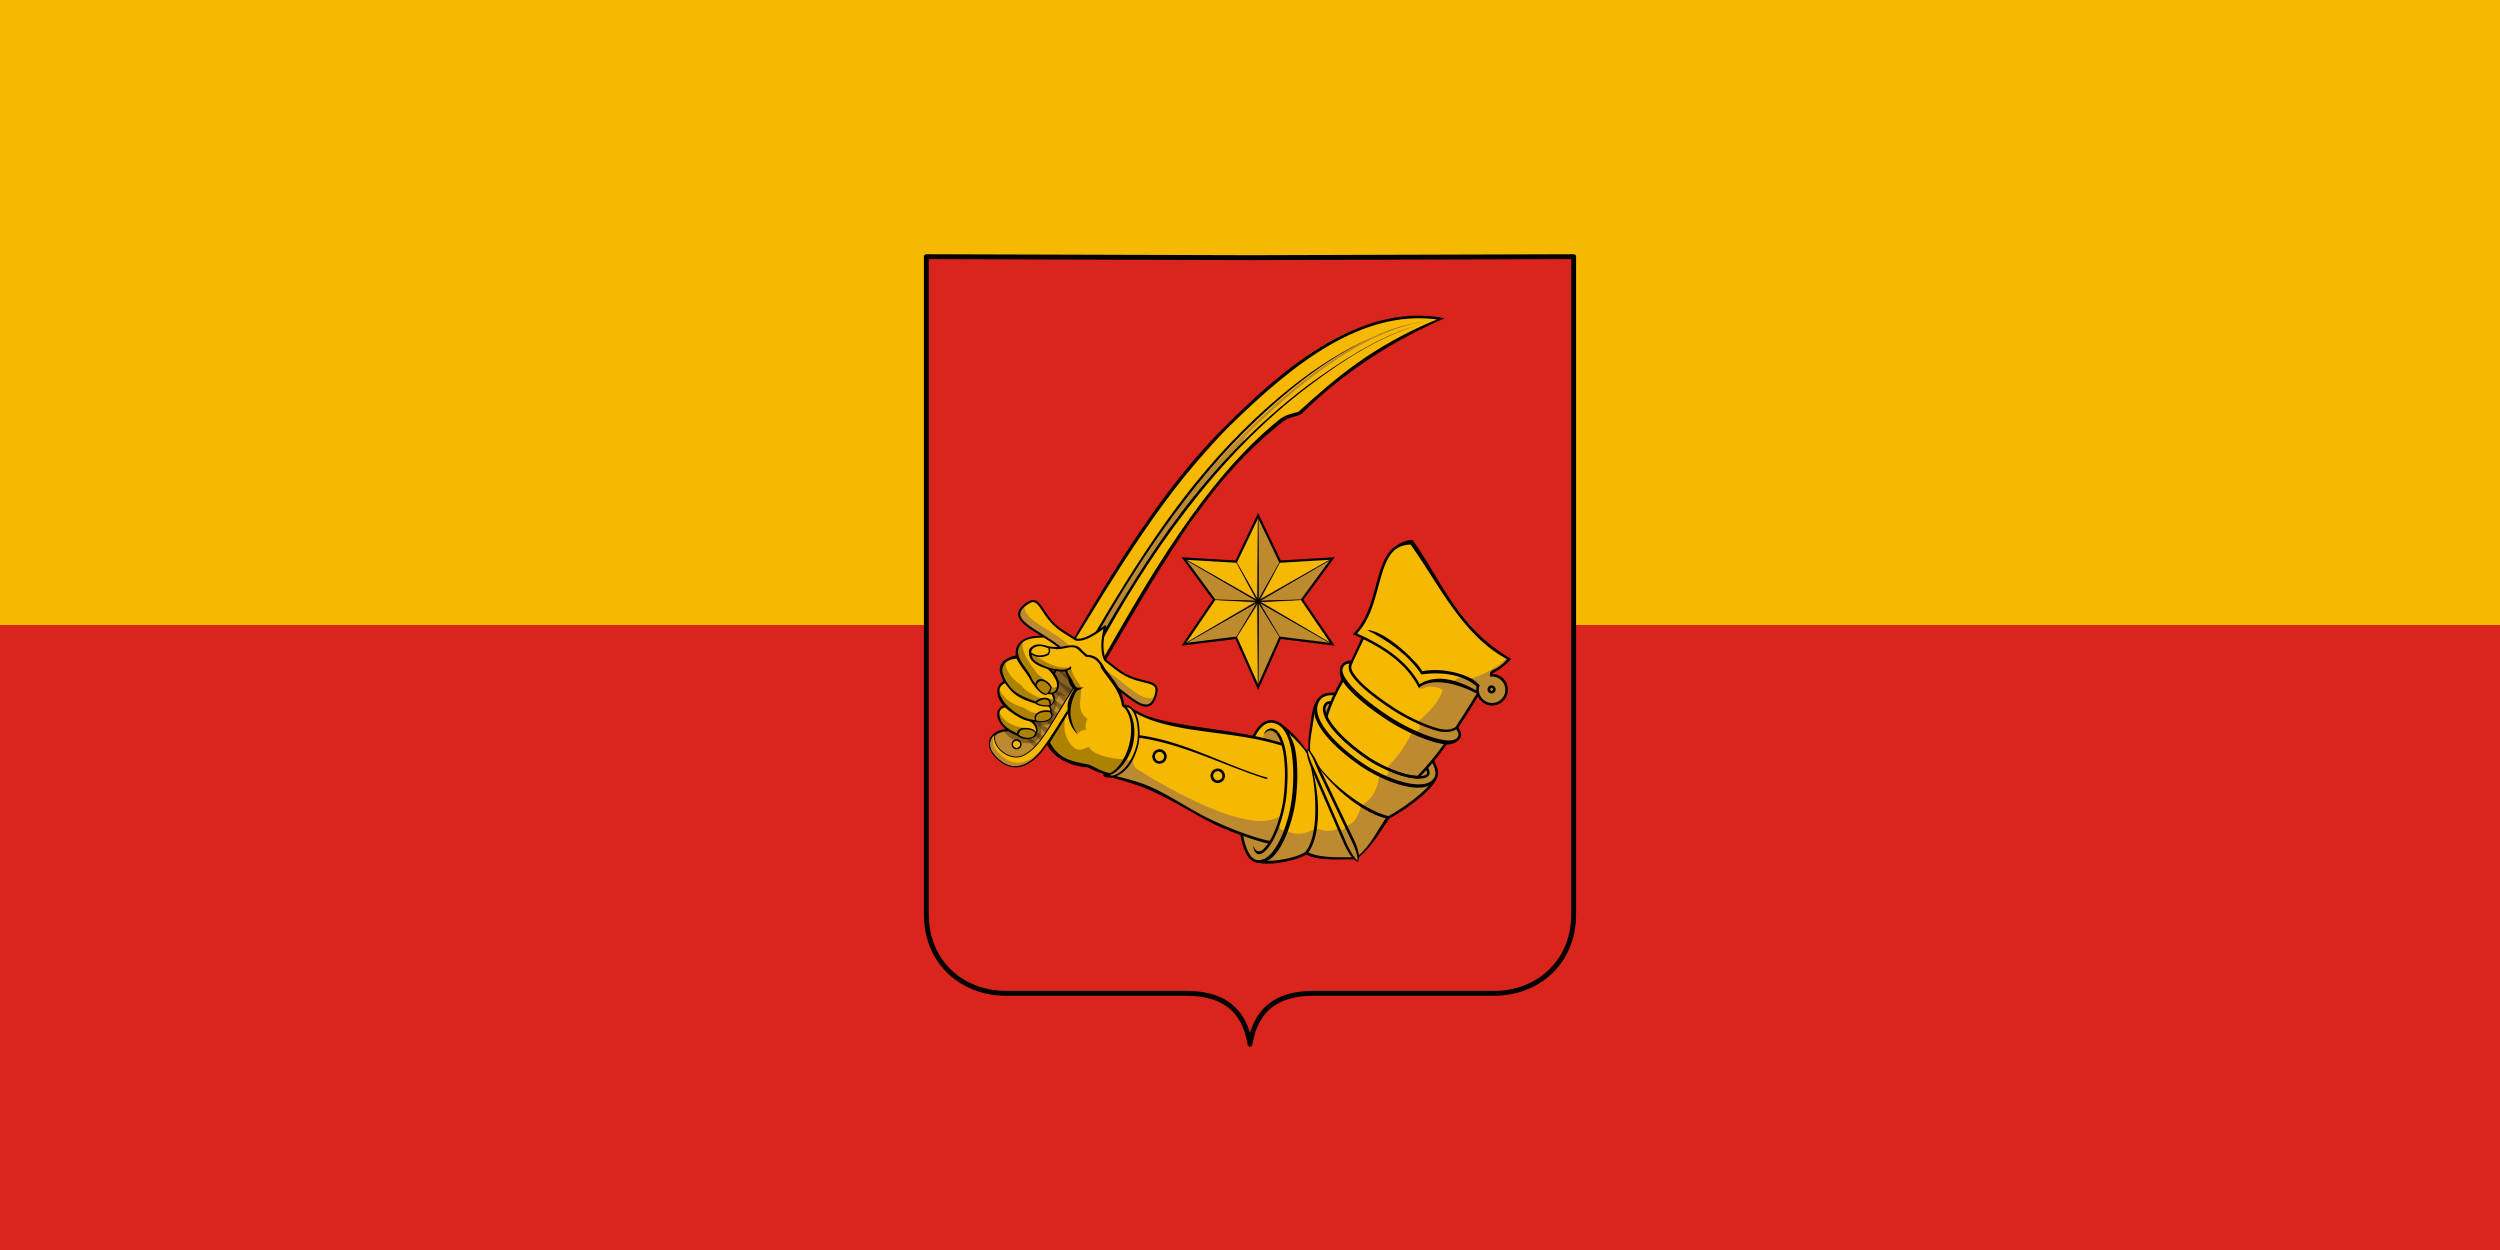 <svg width="1200" height="600" xmlns="http://www.w3.org/2000/svg"><path d="M0 522.52h1200v600H0Z" fill="#f6b801" style="paint-order:fill markers stroke" transform="translate(0 -522.52)"/><path d="M0 822.52h1200v300H0Z" fill="#da251c" style="paint-order:fill markers stroke" transform="translate(0 -522.52)"/><path d="M444.653 123.203v315.71c0 23.538 17.805 37.885 38.044 37.885h86.793c18.248 0 27.903 8.332 30.51 24.405 2.607-16.073 12.262-24.405 30.51-24.405h86.793c20.239 0 38.044-14.347 38.044-37.884v-315.71L600 123.678z" fill="#da251c" stroke="#000" stroke-linejoin="round" stroke-width="2.35"/><g stroke-width="1.333"><path d="m499.188 321.212 8.538-3.84 2.223 4.956-8.532 3.84z" fill="#a66354"/><path d="m511.322 313.45 14.121 10.526c32.706-58.184 47.567-83.843 81.785-114.958 2.315-1.032 8.674-10.256 15.85-10.234 22.849-21.276 43.818-35.839 67.007-45.568-42.524-6.754-78.254 26.494-108.846 60.86-32.962 37.036-38.18 46.292-69.923 99.36l-.01.014z" fill="#f6b801"/><path d="M676.223 155.834c-6.903 1.595-12.745 4.324-19.104 7.377-17.388 9.335-33.17 21.733-47.943 34.69-4.317 4.095-9.15 7.745-12.89 12.373-2.277 4.367-6.398 7.392-9.451 11.19-20.639 23.005-11.42 14.91-29.702 39.813-9.149 12.699-18.148 25.567-26.1 39.06-1.164 2.846-3.44 6.468-3.569 9.519.245.926.373 6.78 1.043 6.617.692-.163 3.229-3.526 3.441-4.262 11.962-19.022 24.632-41.173 38.031-59.226 12.68-17.085-2.974-1.495 11.558-17.564 10.457-11.527 20.858-23.163 33.044-32.909 2.724-2.238 6.25-2.935 9.464-4.11 14.828-13.458 30.324-26.372 48.202-35.568 4.085-2.325 8.334-4.49 12.46-6.686.653-.554 7.162-2.67 6.386-3.08-4.943.67-10.322 1.995-14.883 2.771z" fill="#f6b801"/><path d="M693.394 152.744c-42.606-8.389-81.373 28.249-105.012 51.529-30.929 30.441-55.63 72.372-74.87 105.337l-.265.368.383.313 13.17 9.995.435.34 1.261.218c32.792-56.285 52.695-91.119 87.365-118.528 2.615-2.064 6.21-2.192 8.878-3.59 21.555-21.58 45.983-36.057 68.655-45.978l.013-.01zm-3.622.564c-31.863 13.185-49.333 28.86-66.49 44.327-3.445.942-6.468 1.537-9.422 3.915-35.733 28.903-62.567 76.361-86.262 117.878l-12.814-10.253c18.908-30.692 44.424-74.19 75.11-104.348 30.338-29.835 63.331-56.301 99.905-51.499v-.02z"/></g><path d="M511.071 307.936c2.984 6.386-13.307 26.933-24.025 43.042-9.5-2.71-17.83 6.154-6.037 14.624 7.796 5.61 15.397-.817 19.085-5.61 11.488-14.992 22.839-40.523 31.173-40.087-3.856-.246-11.44-10.022-20.196-11.97z" fill="#bd8a30" stroke="#000" stroke-width="1.131"/><path d="m519.135 323.595-9.59-6.781c-.075.136-.154.3-.229.435l8.309 8.293zm-2.271 3.758-9.457-6.7c-.086.15-.187.3-.267.436l8.214 8.211 1.51-1.934zm-2.255 3.758-9.468-6.686c-.097.136-.175.273-.272.436l8.234 8.21zm-2.256 3.772-9.6-6.795c-.091.123-.176.259-.267.395l8.351 8.333zm-2.272 3.744-9.755-6.89c-.073.123-.164.245-.243.354l8.494 8.497zm-2.255 3.772-9.983-7.053c-.07.109-.138.204-.218.327l8.691 8.673zm-2.265 3.758-10.202-7.23a1.585 1.585 0 0 1-.197.272l8.9 8.905 1.504-1.947zm-2.255 3.745-10.447-7.367c-.058.068-.117.15-.17.232l9.107 9.096zm-2.26 3.772-10.665-7.544c-.053.068-.102.123-.144.204l9.302 9.287 1.543-1.92zm-2.257 3.758-10.871-7.68c-.042.054-.085.109-.123.163l9.484 9.45 1.543-1.906z" fill-opacity=".294"/><path d="m527.916 320.912-5.664-2.26-15.441 25.218c-4.622 7.543-8.734 15.264-15.526 18.722-6.803 3.445-16.27-4.915-13.367-10.484-3.798 2.655-4.356 8.129 3.063 13.48 7.804 5.61 15.405-.817 19.09-5.624 10.021-13.085 19.937-34.177 27.845-39.038zm0 0" fill="#f6b801" stroke="#000" stroke-linecap="round" stroke-linejoin="round" stroke-width=".432"/><g stroke-width="1.333"><path d="m522.224 312.878-1.052-1.184c18.27-28.295 33.004-60.869 76.284-103.794 26.112-25.876 58.302-51.12 88.04-53.732-28.131 3.666-57.747 25.92-83.918 51.366-2.315 2.255-5.026 5.186-5.158 7.255-38.399 40.924-50.493 62.535-72.269 101.233z" fill="#bd8a30"/><path d="M628.443 184.375c-51.23 38.498-79 84.843-102.085 124.773l1.122 1.089c22.217-40.716 55.083-90.656 101.44-125.432 15.386-11.552 32.175-22.727 51.062-28.503-19.023 5.399-37.487 18.01-51.539 28.073z"/><path d="M602.231 201.098c-33.162 31.074-56.326 68.296-78.511 105.912l1.053.79c19.675-35.077 45.63-75.288 78.48-106.318 21.786-20.591 46.31-39.021 74.019-46.042-20.112 5.483-44.05 16.6-75.04 45.652z"/><path d="M500.407 359.12c-3.91 4.643-10.846 10.063-18.117 4.834-5.67-4.071-6.584-8.06-5.053-10.975-3 2.832-3.063 7.666 3.766 12.582 7.802 5.623 15.292-1.008 18.973-5.828.143-.177.292-.422.436-.613z" fill="#bd8a30"/><path d="m522.491 318.747-.234-.082-15.435 25.218c-2.288 3.731-4.448 7.517-6.867 10.785 2.946-3.622 5.468-8.02 8.142-12.391z"/><path d="M530.608 300.583c-5.611 4.017-10.516 7.19-14.196 6.359l-6.032-3.827c-12.053-7.584-10.277-19.744-18.941-12.254-11.5 9.98 25.18 15.808 24.222 32.284 15.207-6.454 33.068 26.117 38.579 11.928 4.138-10.689-6.713-4.929-17.936-13.698l-5.628-4.398c-2.015-3.186-1.946-9.75-.068-16.394z" fill="#f6b801"/><path d="M491.78 290.588a9.792 9.792 0 0 1-.352.273c-11.505 9.967 25.185 15.795 24.233 32.284 15.202-6.454 33.063 26.117 38.562 11.915.103-.259.156-.45.245-.695-8.702 5.447-22.796-20.207-36.8-14.27.876-15.032-27.144-19.499-25.878-29.507z" fill="#bd8a30"/></g><path d="M530.539 300.678c-5.612 4.017-10.441 7.108-14.122 6.264l-6.043-3.8c-12.047-7.611-10.27-19.77-18.935-12.268-11.505 9.981 25.18 15.795 24.222 32.285 15.202-6.468 33.068 26.103 38.584 11.928 4.144-10.703-6.713-4.93-17.93-13.712l-5.633-4.384c-2.021-3.2-2.021-9.682-.143-16.313zm0 0" fill="none" stroke="#000" stroke-linecap="round" stroke-linejoin="round" stroke-width="1.039"/><path d="M489.673 358.426a2.053 2.053 0 0 1-2.877.53 2.045 2.045 0 0 1-.548-2.831 2.045 2.045 0 0 1 2.872-.545 2.07 2.07 0 0 1 .553 2.846z" fill="#f6b801" stroke="#000" stroke-width=".7"/><g stroke-width="1.333"><path d="m500.71 305.893-.468-.136-5.388.313a3.17 3.17 0 0 0-.538.055c-.478.095-.93.19-1.362.326l.038.041c-.426.123-.83.245-1.208.409a6.284 6.284 0 0 0-.505.258c-.346.191-.82.681-1.116.913-.734.558-.915 1.157-1.347 1.947-.143.286-.43.817-.522 1.116a5.938 5.938 0 0 0-.206 1.417l-.042.04c0 .477.078.98.19 1.512 0 .027.033.027.038.054.017.041.011.096.032.164l-6.223 2.995.313.954-1.526.231c-.01 2.192-.425 4.548.915 6.304l.431 2.887-2.133.926-.458 1.484c-.106.15-.201.34-.276.504-.149.34-.26.654-.271 1.049-.011.217.01.544.037.776.064.476.261.912.479 1.457.112.272.207.544.357.83.44.885 1.058 1.852 1.856 2.9-.634.368.814.082.926.205l.616 1.933c-.388-.204-1.006-.585-1.143-.558a6.062 6.062 0 0 0-.963.259c-.134.054-.208.04-.324.095a4.368 4.368 0 0 0-.681.409c-.267.217-.453.49-.58.776a52.525 52.525 0 0 0-.633 1.675c-.053.286-.01.571.025.912.07.817.681 1.92 1.278 3.09.26.328.5.6.76.913l.043-.013c.255.3.542.558.804.83l.036.082c.533.558.985 1.062 1.532 1.525 0 0 .085 0 .085.014.83.708 2.362 1.456 3.219 2.001l.042-.013c.287.177.58.34.873.503.106.055.174.096.276.15l.17.463.75-.286c1.798 1.975 7.09 2.832 8.101-.354l.127-.068c-.16-.095.102-.259-.059-.34.022.027.055-.014.081 0 .17-.518.368-1.852.271-2.383-.148-.722-.648-1.634-1.318-2.41l.121-.028-.335-1.157 2.905.45c1.883.15 4.989-.75 5.585-1.839.123-.272.229-.517.287-.776.118-.49.085-1.035-.064-1.58l-.234-.803c-.282-.613.265-.803-.315-1.484l-.048-1.267 1.687-1.525c.297-.313.388-.79.367-1.375-.032-.735-.367-1.661-.969-2.818-.265.027-.468-.028-.728-.014l1.24-.245 1.291-1.103.608-1.88c.015-.176.084-.38.073-.571-.053-.953 0-2.465-.749-3.758a4.31 4.31 0 0 1-.18-.3l-2.203-3.309 1.91-.585c1.632.327 3.197.395 4.467.245 1.415-.177 2.495-.722 3.17-1.634 1.027 3.309-3.803-.3-.542 4.78.611.939 1.1 1.878 1.5 2.777l.037.041.686 4.78-.01.027c-.267.408-.532.966-.846 1.756-.452 1.158-.883 2.274-1.143 3.39-.262 1.05-.985 1.784-1.075 2.778l-.144 2.37c-1.18 2.492-8.824 11.996-9.016 14.57 4.836 6.563 8.899 8.455 16.937 10.43 1.308.231 11.738 4.248 12.36 4.643 5.027 1.743 8.596 3.772 12.783-3.54 4.584-4.984 5.59-18.914-3.022-28.282-.01-.013-2.745-.53-3.56-2.492-.344-7.38-7.62-13.67-10.327-18.396-.209-.38-.357-.721-.586-1.048l-.037-.014a9.555 9.555 0 0 0-1.49-1.715c-.27-.245-.526-.477-.819-.668-.176-.109-.41-.217-.584-.313a6.78 6.78 0 0 0-.522-.245 6.706 6.706 0 0 0-1.154-.354c-.022-.013-.026-.04-.042-.04-.544-.123-1.144-.232-1.74-.232l-.048.04-.112-.054a31.86 31.86 0 0 1-2.096-1.797 19.458 19.458 0 0 1-1.493-1.525 9.76 9.76 0 0 0-.862-.586c-.315-.163-.16-.245-.511-.354l-2.99-.435-.872.19-.393-.259-.08.055-1.027.082-2.978 1.034c-2.65-2.11-4.82-3.567-7.484-5.174z" fill="#f6b801"/><path d="m491.205 307.31-2.43 3.077-.383 4.915 3.488 5.515 2.655 4.602 2.436 3.5 2.925 3.404 2.383 1.09.94-.763 1.789.15.91 1.865c-.4 1.81-2.294.45-3.91.45-4.127 0-4.02-.845-5.543-1.362-2.936-1.403-4.973-3.023-6.382-4.97-5.192-3.473-7.771-7.79-7.383-11.316l-1.889 2.26.262 4.303 2.452 4.59 5.169 4.847 8.649 3.88 3.186 1.267 3.287.367.595 2.138-2.824.164-3.733 1.075c-2.99-.15-4.65-1.688-6.728-2.791-8.053-2.342-9.91-5.95-11.618-8.756l.01 3.31 1.953 3.471 4.026 3.46 6.1 4.098 3.862.926 1.272 1.307 1.027 2.464-.267 1.702-1.474-1.239-3.829-.749c-6.777-.912-10.962-3.948-12.53-7.802l-.017 2.941 1.973 3.704 4.564 3.295c-.203.11-.596-.327-.83-.436-.473-.177-1.756-.748-3.35-.53 1.765 3.73 5.983 5.528 10.723 6.018 3 .272 4.69-.722 6.047-2.832 1.803-2.233.712-3.854.723-5.72 1.936-.762 8.208.927 6.15-6.413.92-1.974 1.791-2.369 1.291-5.732l1.841-2.615c1.84.858 3.983.954 6.313.681l-1.712 5.31.696 7.15 2.835 5.637c1.772-1.294 2.304-1.634 4.782-2.03-1.228-1.797-.25-3.43.271-5.12-5.307-3.744-3.025-9.313-3.03-14.337l-.092-1.158-3.468-5.256-1.585-3.976c-1.962.259-3.803.082-5.622-.19-5.042-1.294-8.026-3.459-11.371-5.474l-1.984-.899.553 2.397c2.983 2.791 7.015 3.948 10.924 5.324l-.93 1.783 2.356 4.14.038 2.002-.07-.205c-1.415 1.335-2.415.6-3.133.667l-2.84-2.995a16.247 16.247 0 0 0-3.43-3.16c-4.384-5.61-8.836-11.791-7.065-16.42zm20.132 36.614-7.563 11.438-.549 1.076 1.309 2.519 2.798 3.513 6.111 3.458 6.303 1.689 2.799.218 2.972 1.484 4.75 1.593 1.745.803.824-.027 4.9-4.058 2.356-3.2c-6.921.028-16.272-2.518-17.298-5.895-2.616.34-4.563 3.227-8.313-.668-3.703-4.22-4.027-8.918-3.144-13.943z" fill-opacity=".294"/><path d="M500.247 305.09c-.638.027-1.345.081-2.128.136-2.914.082-5.525.667-7.733 2.342-2.49 1.865-3.048 4.357-2.84 7.04-2.904.572-6.09 2.178-7.128 4.411-1.303 2.82.037 5.148 1.23 7.87-4.342 2.534-3.384 8.035-.075 11.738-1.948.845-3.059 2.492-2.925 4.398.238 3.445 2.68 6.046 5.227 7.857 1.352.98 2.958 1.607 4.586 2.37 3.1 2.79 9.111 1.416 9.09-1.185 1.196-1.416.096-4.044-1.075-5.651.325.095.554-.095.895 0 2.568.776 6.047-.014 7.397-1.648.762-.926.533-2.11-.048-3.2.16-.79-.1-1.92-.659-2.56.165-.054.4.014.42-.136l.021-.38c2.26-1.226 2.288-3.419 1.197-5.42a6.188 6.188 0 0 0 1.488-.967c2.315-3.01.736-7.707-2.339-10.39 1.825.382 4.777.818 6.404.64.218.736.42 1.376 1.038 2.356.563.872.728 2.506 1.063 3.24.319 1.158 1.49 2.289 2.218 3.16-1.297 1.88-2.388 4.044-2.952 6.06-.399 1.484-.042 3.09-.07 4.438-1.846 2.696-3.83 5.583-5.307 7.993-.964 1.566-1.953 3.01-2.793 4.276-.84 1.253-.346 1.253-.58 1.511-.538.572-1.771 1.39-1.35 2.043 3.25 6.277 10.893 10.348 19.758 10.934 3.639 2.042 6.06 2.437 8.618 3.744l2.345-.94c-3.952-.557-6.292-2.3-10.393-4.125-8.196-1.607-14.302-2.356-18.844-10.635 2.643-4.398 6.797-10.743 8.658-13.984.165 4.058 2.037 7.762 4.953 10.349-2.676-3.363-4.021-8.293-3.745-12.064.085-1.022.26-2.043.522-3.105.51-2.056 1.217-3.867 2.216-5.583.24-.367.681-.572.985-.79 1.122-.245 1.883-.939 2.675-1.62-1.01.558-2.27.504-3.212.45-1.037-.586-1.575-1.757-2.038-2.697a19.692 19.692 0 0 0-1.5-2.736c-3.26-5.08 1.533-1.526.5-4.834-.67.926-1.75 1.43-3.159 1.606-1.899.218-4.441-.136-6.883-.844-1.043-.272-1.903-.667-2.871-1.062-1.527-.504-2.98-1.375-4.219-2.315-.308-.258-.627-.49-.845-.776-.57-.708-.687-1.443-.84-2.26 2.578 1.688 5.302 1.566 7.967.327.314-.15.334-.518.543-.736.489-.898.366-1.593.276-2.519 1.09.136 2.202.3 3.276.381.427.014.831-.068 1.267-.04 2.09-.164 4.654-1.103 6.621-.872.282.041.591.136.846.218.703.232 1.35.763 1.84 1.212 1.266 1.185 2.261 2.165 3.475 3.2 1.914-.068 3.53.585 4.945 1.73.564.462 1.303 1.429 1.751 2.11.25.367.229.926.414 1.252 2.707 4.712 8.984 10.526 9.995 17.784.133.94.787 1.348 1.654 1.66l.43-1.048c-.536-.218-.94-.572-.994-1.103-.755-8.02-7.5-13.848-9.776-17.946a15.847 15.847 0 0 0-2.49-3.336c-1.462-1.484-3.409-1.975-5.377-2.124a32.935 32.935 0 0 1-1.744-1.498c-.633-.49-1.096-1.158-1.57-1.648-.686-.626-1.58-1.09-2.409-1.253-1.75-.38-4.941.15-7.468.722-.941 0-1.92-.068-2.729-.122-1.064-.096-1.58-.041-2.595-.246-1.952-.667-4.325-1.252-6.276-.721-1.867.53-3.68 2.192-3.117 3.567-.033.232-.011.64-.016.858.01.667.382 1.566.691 2.165 1.164 2.11 3.447 3.173 5.414 4.044 1.038.34 1.905.681 2.916 1.076 1.782 1.484 2.85 3.431 3.654 4.834 1.77 3.173.238 7.121-2.952 6.223.824-.627.84-1.485 1.245-2.329-1.719-3.894-6.883-5.76-7.969-1.756-.664-.83-1.122-1.43-1.568-2.342-1.607-3.936-5.037-6.972-6.346-10.84-.825-2.777-.17-4.887 1.835-6.658 1.978-1.729 5.153-2.11 7.606-2.26.655-.027 1.559-.068 2.527-.082zm-1.048 5.024a9.16 9.16 0 0 1 1.054.136c1.027.218 1.984.613 2.893.79.324 1.117.293 1.988-.159 2.533-2.57 1.362-5.549 1.416-8.016-.381-.016-1.566 1.404-2.52 2.877-2.914h.08c.426-.11.836-.205 1.271-.164zm-11.254 6.032c1.84 3.8 4.674 6.564 6.59 10.117.506 1.199 2.361 3.445 2.361 3.445.985 1.58 3.893 4.276 5.388 3.84.192-.04.43-.245.559-.408.728.095 1.207.15 1.872.082 1.027 1.879 1.56 3.622-.255 4.793-.069-.804-.032-1.757-.521-2.247-1.618-1.58-4.984-.776-6.91.926-4.111-1.553-8.568-3.078-11.472-6.332-1.814-1.879-3.298-4.344-4.006-6.536-.649-1.552-.606-2.982.15-4.398 1.328-2.492 3.999-3.064 6.244-3.282zm12.345 10.757c1.425.246 2.994 1.62 3.925 3.173-.42 1.212-1.101 2.383-2.064 2.982-1.829-.45-3.521-2.083-4.563-3.949.388-1.511 1.197-2.137 2.132-2.206.192 0 .363-.027.57 0zm-17.845 1.063h.032a24.397 24.397 0 0 0 1.962 2.573c3.005 3.922 7.899 5.787 12.606 7.217 1.09 1.157 4.925 1.525 6.16 1.361.994.995.968 1.662.77 2.043-3.972-.98-8.424 1.253-7.17 4.453-9.674-.572-22.807-13.93-14.365-17.661zm19.175 7.747c.18.014.366-.013.526.041.446.095.814.34 1.101.667.357.395.522 1.253.452 2.002-2.112.259-4.414-.027-6.01-1.116 1.1-.995 2.67-1.634 3.936-1.594zm-19.122 3.881c2.436 2.22 6.697 5.079 9.616 6.1 1.516.395 2.436.477 3.42 1.403 1.293 1.32 1.884 2.791 1.725 4.384-1.22-2.042-4.049-2.165-5.985-2.097-1.649.082-2.936.926-3.139 2.547-4.324-1.988-7.961-4.317-8.387-8.837-.196-2.097.979-3.241 2.75-3.5zm20.052 2.138c.426 0 .851.027 1.266.082.495.694.947 1.484.804 2.028-.522 2.097-5.106 2.846-7.134 1.934-1.021-2.982 2.075-4.085 5.064-4.044zm-9.78 8.401c.525.041 1.116.068 1.626.19 1.516.355 2.707 1.063 2.367 1.934-1.314 3.296-7.138 1.607-7.76.123.17-1.144.963-1.947 1.889-2.138.505-.136 1.191-.15 1.883-.109z"/><path d="M670.532 262.495c-10.717 7.122-8.048 29.986-20.085 41.846 1.294.599 2.56 1.185 3.827 1.81-1.811 3.936-3.677 7.817-5.515 11.657-.218.435-.422.885-.64 1.307.122-.545.34-1.008.64-1.307-1.689-.041-3.037.3-3.854 1.143-1.647 1.634-1.348 3.922.177 6.55a553.878 553.878 0 0 0-3.663 7.734c-3.594-.422-6.549.19-8.21 2.41-3.595 3.84-4.262 15.414-4.603 25.014-.558-.613-.721-.912-1.02-.763-.3.136-.042.395.04 1.267l-.15.068c-3.023-4.997-8.129-9.845-12.105-12.718a8.06 8.06 0 0 0-3.377-1.92 8.441 8.441 0 0 0-.544-.177l-.286-.04a4.023 4.023 0 0 0-.763-.096c-3.54-.232-6.44 2.941-8.742 7.557-22.223-4.534-46.43-5.174-58.148-13.154-1.026-1.348-2.286-2.07-3.818-1.851 7.175 7.026 3.754 25.095-4.681 31.535l-2.085 1.267c-1.287.64-.884.708-2.34.735 1.738.259 1.526.518 3 .204 3.074.885 11.063 3.187 16.026 5.27 10.972 4.562 20.919 11.356 31.748 16.285 3.926 1.798 9.367 3.84 14.51 5.651 1.17 7.217 3.5 12.99 7.327 13.63 6.658 1.662 17.974-1.484 23.87-3.948 5.174 2.982 13.249 2.287 22.603 2.192.83 1.062 1.512 1.607 1.906 1.443.314-.15.382-.776.273-1.702 6.182-5.092 10.076-12.31 14.624-18.927l.028-.013c5.705-2.914 20.03-12.677 22.494-18.805 1.253-2.11.572-5.065-1.307-8.36 2.45-2.982 4.78-6.06 7.053-9.273 2.451.136 4.385-.327 5.352-1.634.94-1.24.925-2.683-.763-5.08 3.5-5.282 6.836-10.756 10.172-16.244a7.072 7.072 0 0 0 2.94 3.963l.07.068c.122.068.299.163.435.218.19.109.408.19.613.286.218.095.435.19.68.245.014 0 0 .027.014.027 3.703 1.103 7.57-1.008 8.687-4.698a6.957 6.957 0 0 0-4.725-8.646 6.702 6.702 0 0 0-2.355-.286c-.545-2.75 3.2-1.226 8.592-7.762-23.271-15.182-32.476-36.723-46.406-56.143-3.077.07-5.542.85-7.502 2.165z" fill="#f6b801"/><path d="m609.107 350.283-1.974 1.253c-.613 1.09-.912 2.274-.885 3.254l4.221 1.158 4.97 1.225-.367-2.75-1.975-2.874-2.015-1.402zm27.751-12.554-1.062 1.797.408 3.295s.354.722.463.558c.082-.15 1.444-3.404 1.444-3.404l.912-2.86z" fill="#bd8a30"/><path d="m541.432 362.075-.723.64c-1.458 3.09-3.378 5.814-5.719 7.598l-2.085 1.266c-1.292.64-.882.695-2.344.722 1.738.245 1.54.531 3.014.218 3.064.871 11.049 3.186 16.01 5.256 10.974 4.589 20.916 11.37 31.745 16.299 3.935 1.784 9.382 3.826 14.52 5.623 1.176 7.217 3.494 13.004 7.32 13.658 6.66 1.647 17.975-1.498 23.87-3.963 5.175 2.969 13.25 2.302 22.618 2.206.817 1.049 1.484 1.593 1.865 1.43.313-.15.422-.776.313-1.702 6.182-5.079 10.076-12.296 14.61-18.927h.028c5.706-2.914 20.044-12.704 22.495-18.845 1.252-2.097.558-5.038-1.321-8.334 2.45-2.982 4.78-6.059 7.067-9.272 2.437.122 4.384-.34 5.365-1.648.926-1.24.899-2.669-.79-5.052 3.486-5.283 6.85-10.798 10.199-16.272a6.93 6.93 0 0 0 2.927 3.95c.014.027.041.067.069.067.15.096.3.164.436.232.19.122.394.231.612.327.205.095.45.177.681.245 0 0-.013.04 0 .04 3.69 1.076 7.585-1.048 8.674-4.738 1.09-3.704-1.008-7.584-4.698-8.66-.762-.245-1.593-.3-2.37-.259-.544-2.75 3.2-1.225 8.606-7.761-1.211-.79.191.095-.94-.736l-.435.028c-.463 2.001-14.624 11.233-19.036 9.79l-1.974-1.103a368.392 368.392 0 0 0-5.338 2.982l-7.938-.899c-2.587 1.076-6.4.586-7.625 3.854.204-.055 1.579.381 1.756.245 3.404-2.424 9.872.204 9.613.844-2.478 6.563-6.522 10.104-11.955 15.237 1.947 2.764.994 4.303-2.778 4.711-4.63 9.682-8.347 12.936-12.227 17.402 2.342 3.119-.177 3.772-3.609 3.963-.953 8.946-6.25 12.568-8.415 14.134-1.58 3.676-2.246 7.87-7.271 9.518-.953 1.089-1.443 3.09-3.908 1.266-3.69 1.852-7.203 1.198-10.662-.15-5.242 3.16-10.212 3.636-14.855.953-4.085.49-2.574-3.662-2.016-7.04-12.295 9.423-46.727-8.346-68.137-21.718-2.308-.94-2.664-3.2-3.238-5.324-2.644 2.002-2.915-.612-2.005-2.287z" fill="#bd8a30"/></g><g stroke-width="1.333"><path d="m627.64 408.984-1.212.844.3.177c5.487 3.146 13.752 2.52 23.175 2.438.109-.014.122-.177.217-.177l-.748-1.308c-.123 0-.028.518-.177.531-8.933.096-16.762.068-21.542-2.505zm37.962-16.925c-4.425 6.508-7.815 13.793-13.643 18.722-.054.041-.313-.136-.368-.095l.49.94c6.427-5.27 10.458-12.473 15.06-19.132z"/><path d="m614.31 347.042 1.864 2.833c.613.503 1.267 1.089 1.907 1.674 3.104 2.873 7.325 6.945 9.545 10.635.163.027-.054-.49-.109-.354l.013-.123.232-.354-.327-.64c-2.288-3.812-5.31-7.148-8.51-10.103-1.593-1.47-3.173-2.696-4.616-3.568zm14.923 21.188c2.9 12.636 3.635 34.313-2.941 40.876-4.535 2.792-14.066 4.494-20.425 4.017l-2.792.899c7.013 1.757 19.404-.98 24.265-3.976l.286-.095.082-.327c6.604-8.497 5.8-27.696 2.355-40.005z"/><path d="M606.22 346.865c-.762.518-1.47 1.185-2.137 1.947-1.144 1.321-2.179 2.955-3.105 4.807l1.212.368c.872-1.716 1.811-3.187 2.819-4.358.817-.925 1.661-1.634 2.546-2.11.872-.45 1.784-.68 2.75-.626 2.697.19 4.712 1.647 6.278 4.016 1.58 2.397 2.628 5.72 3.295 9.464 1.321 7.516 1.008 16.667.136 23.42-.749 5.828-2.791 13.576-5.773 19.58-1.498 3.024-3.2 5.584-5.065 7.272-1.866 1.675-3.827 2.478-5.91 2.138-1.648-.272-3.036-1.702-4.194-4.058-1.062-2.151-1.893-5.024-2.467-8.251-.053-.3-.345.612-.494-.26l-.894-.421c.59 3.649 1.474 6.985 2.729 9.518 1.249 2.519 2.937 4.343 5.13 4.711 2.532.436 5.569-.585 7.611-2.45 2.043-1.853 3.813-4.508 5.338-7.613 3.063-6.181 5.16-13.997 5.937-19.989.898-6.835 1.211-16.108-.15-23.801-.681-3.867-2.465-7.326-4.18-9.927-1.73-2.614-4.14-4.384-7.245-4.589-1.211-.081-2.314.205-3.376.75-.26.136-.531.299-.79.462z"/><path d="m541.687 338.655.303.653.277-.177c1.867 1.798 2.686 4.18 3.718 6.44l.01-.19-1.558-3.54c7.047 4.275 16.866 6.726 28.675 8.524 12.668 1.906 27.354 3.186 39.772 6.876.803.232 1.702.436 2.478.68l.627-1.048a64.883 64.883 0 0 0-2.765-.857c-12.568-3.718-26.666-5.338-39.31-7.258-12.638-1.92-23.797-4.14-30.398-8.824l-1.834-1.28zM532 371.838l-1.44.545 1.393.395s11.92 3.118 18.014 5.664c10.893 4.534 20.484 10.743 31.106 16.272 8.446 4.398 24.303 9.845 28.565 10.28l.38-.04-.272-1.294c-7.87-1.484-18.695-5.705-28.124-10.09-10.72-4.997-19.799-11.887-30.857-16.517-4.664-1.947-12.063-3.785-15.536-4.657-.649-.163-.835.409-1.16.34l-1.324-.15zM546.357 354.068c21.404 2.914 40.707 13.263 61.266 19.799.327.109.695-.095.804-.409.109-.313-1.593-.572-1.907-.667-20.463-6.509-38.376-17.061-60.12-19.975l-.038 1.252zM554.915 360.06c-.787.45-1.41 1.157-1.664 2.07-.554 1.797.52 3.798 2.319 4.33 1.803.544 3.787-.559 4.314-2.356.525-1.798-.538-3.813-2.325-4.357-.904-.26-1.846-.11-2.644.313zm.607 1.13c.526-.286 1.148-.381 1.68-.218 1.075.313 1.825 1.716 1.5 2.778-.308 1.076-1.697 1.852-2.771 1.525-1.069-.313-1.82-1.716-1.494-2.778a2.23 2.23 0 0 1 1.085-1.307zM582.888 369.333c-.788.435-1.436 1.17-1.703 2.083-.536 1.797.559 3.785 2.357 4.316 1.792.518 3.776-.585 4.303-2.383.537-1.797-.548-3.785-2.346-4.316-.904-.272-1.824-.136-2.611.3zm.607 1.116c.52-.272 1.122-.354 1.653-.204 1.07.327 1.83 1.675 1.511 2.75.01 0 .01.014.016.014-.308 1.062-1.712 1.811-2.786 1.498-1.065-.327-1.8-1.675-1.48-2.75l-.015-.042c.153-.517.585-.98 1.101-1.266z"/><path d="M608.74 349.929c-1.13.504-1.757 1.58-1.975 2.356 1.798-1.825 3.064-2.179 4.957-.926.463.34.926.83 1.498 1.688 1.103 1.675 2.11 4.562 2.723 7.952 1.212 6.836.953 15.823.123 22.222-.695 5.365-2.71 12.854-5.42 18.301-1.348 2.71-2.982 4.848-4.194 6.06-2.042 2.056-4.057 1.034-4.834-1.62-.109 1.497.817 3.607 2.097 3.975 1.403.381 2.683-.599 3.582-1.416 1.484-1.334 3.063-3.65 4.466-6.454 2.805-5.624 4.834-13.181 5.555-18.71.844-6.522 1.103-15.522-.15-22.59-.626-3.512-1.647-6.494-2.913-8.387-.613-.926-1.171-1.634-1.852-2.056-1.28-.776-2.506-.912-3.663-.395zM632.8 336.204l-.081-1.049c-2.016 2.152-2.914 6.155-3.527 10.812-.613 4.52-1.675 10.375-.953 14.324.013.164.327.164.327.327l.15.19-.096-.054c.028.041.054.082.069.11l.327.571c0-.04.013.014 0 0-.763-5.024.803-10.811 1.402-15.319.313-2.56.803-4.847 1.457-6.658.436-1.212.15-1.838.735-2.574zm-.49 31.263c7.925 11.438 22.59 23.325 33.837 25.531l.272.15.286-.177c2.914-1.47 7.939-4.63 12.582-8.238 4.63-3.608 8.905-7.557 10.24-10.907l.177-.477-1.58.436c-1.334 2.764-5.228 6.55-9.6 9.954-4.466 3.472-9.272 6.522-12.105 7.98-10.171-2.384-25.462-13.44-33.741-24.388l-.382.136z"/><path d="M627.326 359.31c-.626 3.16 1.811 8.947 3.364 12.5l14.052 32.38c1.212 2.779 4.085 8.661 7.067 9.45 1.607-3.24-1.144-9-2.356-11.532L634 369.755c-1.512-3.173-3.922-9.042-6.673-10.444zm.314.518c2.682 3.364 3.976 7.87 5.201 10.458l15.441 32.353c1.47 3.063 3.459 7.121 3.323 10.525-2.41-2.355-4.548-6.74-5.733-9.463l-14.052-32.394c-1.403-3.186-3.949-8.197-4.18-11.465zM634.693 333.494c-.763.436-1.443.994-1.988 1.73l-.409.571.069.04c-1.484 2.357-1.96 5.448-1.144 8.198.872 2.996 2.805 6.087 5.283 9.096 4.998 6.032 12.228 11.751 18.029 15.523 5.051 3.281 12.35 6.794 19.05 8.47 3.349.83 6.549 1.17 9.286.83 2.723-.354 5.35-1.825 6.672-4.017 1.13-1.934.844-4.357-.286-6.958a28.352 28.352 0 0 0-1.076-2.124l-.912.912c.313.586.599 1.144.83 1.702 1.022 2.397 1.199 4.385.34 5.8-1.075 1.839-2.927 2.779-5.419 3.105s-5.596-.013-8.837-.817c-6.508-1.634-13.725-5.079-18.682-8.279-5.691-3.703-12.895-9.395-17.742-15.264-2.424-2.94-4.248-5.923-5.038-8.66-.817-2.75-.613-5.242.98-7.394.572-.776 1.348-1.307 2.26-1.674.927-.382 2.03-.559 3.255-.572.613 0 1.24.027 1.906.095l.6-1.198a16.174 16.174 0 0 0-2.52-.164c-1.348.014-2.614.232-3.717.681-.272.095-.531.232-.79.368z"/><path d="M653.674 305.893c-2.11 4.534-4.044 9.014-6.181 13.44l.517 1.293c2.233-4.616 4.507-9.313 6.713-14.08zm-9.027 18.86c-3.581 6.263-6.686 12.567-8.674 19.062l-.123.273.15.217c.83 1.798 2.124 3.84 3.826 5.896 4.562 5.529 11.615 11.139 17.116 14.706 4.698 3.037 11.751 6.427 17.852 7.939 2.097.517 4.085.803 5.76.857h.272l.19-.19c5.284-5.297 9.995-11.261 14.461-17.606.164-.19-.49.272-.354.054l-.871.286-.245-.422c-4.235 5.964-8.729 11.588-13.671 16.571-1.525-.068-3.282-.3-5.243-.776-5.896-1.47-12.908-4.793-17.456-7.734-5.42-3.513-12.405-9.123-16.83-14.46-1.593-1.934-2.792-3.813-3.554-5.434 1.974-6.372 4.78-12.336 8.17-17.892zm64.597 7.475c-3.84 6.25-7.667 12.431-11.67 18.41l1.757-1.009.217.368c3.5-5.338 6.918-10.839 10.295-16.367z"/><path d="M637.076 336.803c-.531.19-.899.504-1.13.83-.518.695-.858 1.403-.953 2.206-.082.804.027 1.675.34 2.737.626 2.192 2.247 4.916 4.534 7.693 4.548 5.529 11.601 11.125 17.103 14.706 4.697 3.023 11.737 6.4 17.837 7.898 3.05.762 5.842 1.048 7.83.776.967-.109 1.688-.3 2.233-.613.558-.3.912-.749 1.185-1.212.068-.136.122-.258.15-.408.013-.177.04-.354.013-.626-.055-.504-.232-1.212-.654-2.22l-1.185.504c.395.899.559 1.498.586 1.852.013.15 0 .245-.013.3-.191.312-.382.53-.708.707-.355.205-.886.382-1.77.504-1.69.218-4.399-.04-7.34-.762-5.91-1.457-12.908-4.78-17.47-7.735-5.406-3.513-12.405-9.109-16.83-14.474-2.192-2.655-3.704-5.324-4.262-7.23-.286-.994-.408-1.689-.327-2.26.069-.559.259-1.036.695-1.607.136-.191.272-.286.585-.409.313-.109.83-.19 1.73-.204l-.041-1.28c-.954.027-1.62.109-2.138.327zM538.852 338.886l.373.381c4.09 4.017 4.612 12.214 2.42 19.404-1.1 3.608-2.841 6.93-5.054 9.368-2.212 2.437-3.978 3.622-6.94 3.69-.74 1.797 3.467 1.607 4.803 1.266 2.084-.571 3.92-1.647 5.494-3.131 2.888-2.724 4.936-6.768 6.26-11.48 1.095-3.92 1.037-9.04-.016-13.18-.521-2.07-1.451-4.126-2.686-5.297-1.44-1.361-2.947-2.246-4.654-1.021zm2.053.694c.628-.136 1.676.423 2.271 1.13.899 1.076 1.724 2.874 2.224 4.82.99 3.882 1.037 8.906.021 12.528-1.293 4.575-3.345 8.333-5.926 10.893-1.638 1.648-4.617 3.908-6.771 3.173 5.117-2.043 9.213-8.47 10.644-13.031 2.112-6.958 1.276-14.76-2.463-19.513zM643.149 321.402c-.054 1.103-.054 2.9.504 4.058 1.116 2.356 3.227 4.888 5.841 7.462 5.256 5.12 12.555 10.349 18.178 13.834 4.916 3.05 11.915 6.55 18.233 8.647 3.145 1.062 6.127 1.797 8.605 1.906 2.506.123 4.902-1.007 6.06-2.532.53-.722.844-1.607.735-2.574-.123-.967-.585-2.015-1.47-3.254-.178-.273-.627-.368-.872-.164-3.608 2.451-7.68 1.253-11.288.055-5.583-1.866-12.323-5.23-16.762-7.993-5.283-3.282-12.963-8.715-17.443-13.167-2.247-2.234-3.84-4.385-4.493-5.801-.3-.667-.395-1.457-.327-2.151.054-.681.3-1.24.517-1.471.354-.34.082-1.062-.408-1.076-2.192-.408-5.447 1.062-5.61 4.221zm4.67-2.886c-.136.367-.38.68-.422 1.13-.095.885.014 1.865.422 2.75.763 1.702 2.451 3.867 4.766 6.169 4.616 4.588 12.31 10.035 17.647 13.344 4.534 2.805 11.33 6.209 17.062 8.129 3.458 1.144 7.775 2.328 11.723.054.559.885.967 1.689 1.035 2.22.082.68-.109 1.157-.504 1.675-.762 1.035-2.382 1.511-4.684 1.402-2.3-.109-5.174-.776-8.265-1.81-6.168-2.057-13.099-5.556-17.933-8.538-5.569-3.459-12.854-8.688-17.974-13.685-2.573-2.519-4.602-4.984-5.61-7.08-.49-1.063-.735-1.989-.708-2.792.34-2.056 1.525-2.791 3.445-2.968zM666.882 264.936c-2.491 3.17-3.99 7.379-5.337 12.008-2.655 9.232-4.644 20.003-11.588 26.839l-.654.64.858.367c12.814 5.855 24.265 12.84 30.501 24.769l.436.803.6-.722c7.638-4.929 20.397-.354 27.273 3.377.667 2.451 2.451 4.562 5.093 5.352 4.017 1.17 8.238-1.117 9.409-5.12 1.198-4.017-1.09-8.28-5.12-9.45-.613-.19-1.226-.163-1.825-.204.014-.123-.04-.34.11-.463 3.553-2.03 6.494-4.262 8.714-6.904l-.586-.354c-24.932-14.433-33.85-39.025-46.786-56.75-4.398.285-8.606 2.679-11.084 5.812zm10.2-3.553c13.67 19.143 24.863 43.625 46.363 55.063-2.396 2.737-4.425 3.976-5.827 4.698-.776.38-1.376.599-1.866 1.075-.49.463-.708 1.226-.544 2.03l.122.544.531-.04c.695-.055 1.43.04 2.138.271 3.377.994 5.27 4.507 4.276 7.884-.995 3.35-4.521 5.243-7.884 4.249a6.38 6.38 0 0 1-4.412-4.78l-.204-.272-.028-.163-.259-.11c-5.719-3.036-17.837-9.722-28.063-3.458-6.373-11.683-17.62-18.627-30.011-24.333 6.835-7.216 8.796-17.865 11.356-26.743 1.32-4.575 2.778-8.67 5.079-11.6 2.573-3.15 5.637-4.15 9.246-4.31z"/><path d="M656.193 302.394c11.302 5.855 20.303 12.595 26.063 21.323 11.22-1.47 20.193.422 26.906 5.95.19.123.45.123.64.014.395-.231.367-.926-.028-1.116-.04-.014-.054-.028-.068-.041-3.01-4.303-16.844-8.483-27.043-6.332-.776-2.696-16.993-19.444-26.47-19.798z"/><path d="M709.121 328.551a.66.66 0 0 0-.232.368 7.29 7.29 0 0 0-.217 3.281l1.307.245a6.303 6.303 0 0 1 .109-3.213c.15-.49-.531-.967-.967-.68zM715.044 329.177a1.97 1.97 0 0 0-.926 1.199 1.903 1.903 0 0 0 1.267 2.41c1.034.3 2.151-.273 2.45-1.294a1.967 1.967 0 0 0-1.32-2.437c-.518-.15-1.035-.11-1.47.122zm.245 1.553c.095-.3.572-.6.885-.504.3.095.572.585.463.885-.095.313-.572.572-.871.49-.313-.095-.558-.572-.477-.871z"/></g><path d="m603.906 329.845-10.55-23.72-25.123 3.131 14.565-21.405-14.565-19.765 25.123 1.493 10.55-22.088 10.54 22.088 25.108-1.493-14.556 19.765 14.556 21.405-25.109-3.131z" fill="#f6b801"/><g fill="#bd8a2e"><g stroke-width="1.333"><path d="m568.244 268.086 35.648 20.582-21.083-.803zM639.554 309.27l-35.662-20.588 10.553 17.429z"/><path d="m568.244 309.27 35.648-20.588-10.51 17.402zM603.906 247.5v41.182l10.417-18.863z"/><path d="M603.906 329.858v-41.19l10.54 17.443zM639.554 268.086l-35.648 20.582 21.092-.803z"/></g><path d="m603.906 247.5-.49 39.439-9.87-17.014 9.094 17.463-34.407-19.302 33.93 20.133-19.354-.354 19.354 1.253-33.913 20.152 34.39-19.308-9.258 16.122 10.034-15.673.49 39.434.477-39.434 10.062 15.7-9.273-16.15 34.382 19.31-33.905-20.153 19.349-1.253-19.363.354 33.933-20.133-34.396 19.302 9.246-17.75-10.035 17.315z" stroke="#bd8a2e" stroke-width=".392"/></g><path d="m603.906 247.495-.204 40.492-10.346-18.408 10.046 18.572-35.163-20.07 34.973 20.41-20.403-.64 20.403.994-34.962 20.411 35.152-20.07-10.046 16.939.025-.055-.025.055 10.36-16.776.19 40.496.19-40.496 10.35 16.748-10.036-16.911 35.144 20.07-34.954-20.41 20.398-.995-20.411.64 34.967-20.41-35.144 20.083 10.035-18.585-.027.053.027-.053-10.348 18.408z" stroke="#000" stroke-width=".253"/><path d="m603.906 329.845-10.55-23.72-25.123 3.131 14.565-21.405-14.565-19.765 25.123 1.493 10.55-22.088 10.54 22.088 25.108-1.493-14.556 19.765 14.556 21.405-25.109-3.131z" fill="none" stroke="#000" stroke-width="1.09"/></svg>
